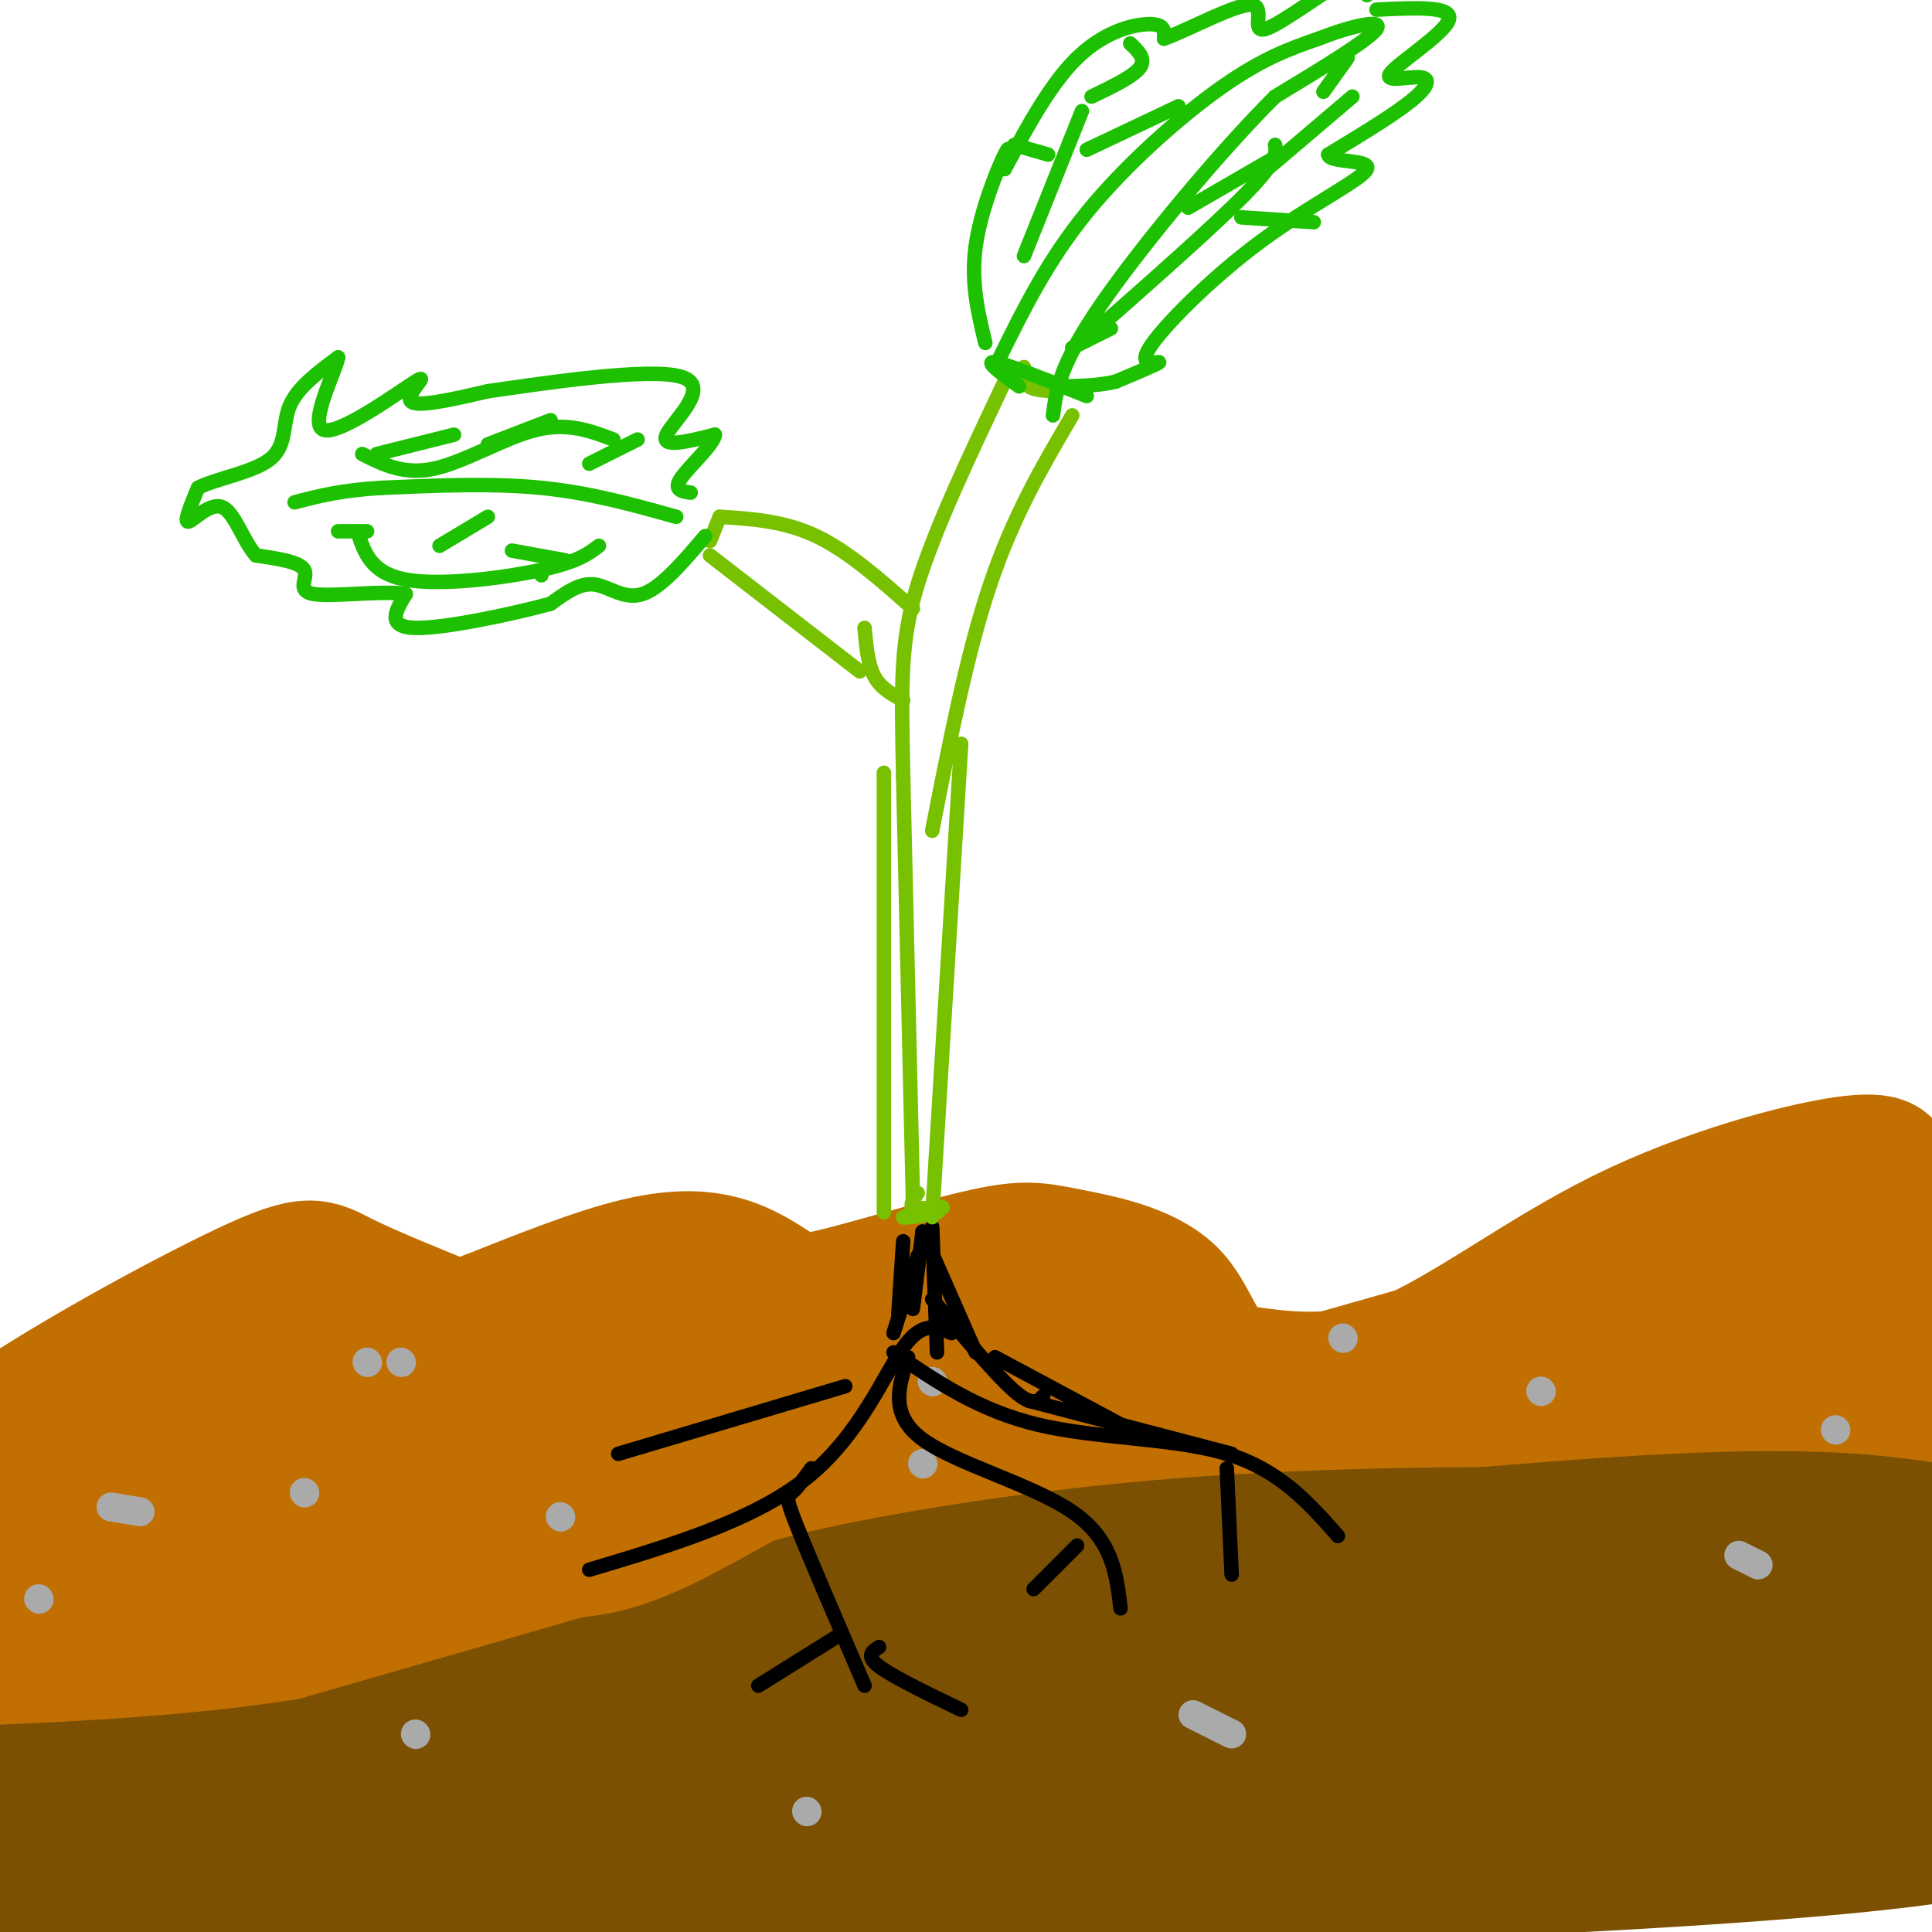 <svg viewBox='0 0 400 400' version='1.1' xmlns='http://www.w3.org/2000/svg' xmlns:xlink='http://www.w3.org/1999/xlink'><g fill='none' stroke='rgb(194,111,1)' stroke-width='28' stroke-linecap='round' stroke-linejoin='round'><path d='M309,277c6.327,-1.120 12.654,-2.241 26,-9c13.346,-6.759 33.711,-19.157 44,-24c10.289,-4.843 10.503,-2.132 11,-2c0.497,0.132 1.278,-2.315 -8,-1c-9.278,1.315 -28.613,6.393 -46,15c-17.387,8.607 -32.825,20.745 -46,26c-13.175,5.255 -24.088,3.628 -35,2'/><path d='M255,284c-7.242,-2.862 -7.846,-11.018 -13,-16c-5.154,-4.982 -14.856,-6.791 -21,-8c-6.144,-1.209 -8.730,-1.817 -17,0c-8.270,1.817 -22.224,6.059 -30,8c-7.776,1.941 -9.373,1.582 -12,0c-2.627,-1.582 -6.284,-4.388 -11,-6c-4.716,-1.612 -10.490,-2.032 -19,0c-8.510,2.032 -19.755,6.516 -31,11'/><path d='M101,273c-5.673,2.396 -4.354,2.885 -9,1c-4.646,-1.885 -15.256,-6.144 -21,-9c-5.744,-2.856 -6.624,-4.307 -20,2c-13.376,6.307 -39.250,20.374 -54,31c-14.750,10.626 -18.375,17.813 -22,25'/><path d='M-25,323c-2.456,2.049 2.404,-5.327 7,-7c4.596,-1.673 8.930,2.357 16,-4c7.070,-6.357 16.877,-23.102 39,-30c22.123,-6.898 56.561,-3.949 91,-1'/><path d='M128,281c25.380,-0.745 43.331,-2.109 67,-1c23.669,1.109 53.056,4.689 71,6c17.944,1.311 24.447,0.353 39,-2c14.553,-2.353 37.158,-6.101 55,-11c17.842,-4.899 30.921,-10.950 44,-17'/><path d='M404,256c4.404,-1.951 -6.587,1.670 2,-2c8.587,-3.670 36.751,-14.633 -18,0c-54.751,14.633 -192.418,54.860 -241,67c-48.582,12.140 -8.080,-3.809 25,-13c33.080,-9.191 58.737,-11.626 62,-12c3.263,-0.374 -15.869,1.313 -35,3'/><path d='M199,299c-31.885,5.252 -94.099,16.884 -120,22c-25.901,5.116 -15.489,3.718 -8,0c7.489,-3.718 12.054,-9.756 30,-15c17.946,-5.244 49.274,-9.694 48,-12c-1.274,-2.306 -35.151,-2.467 -69,2c-33.849,4.467 -67.671,13.562 -71,15c-3.329,1.438 23.836,-4.781 51,-11'/><path d='M60,300c24.995,-3.374 61.981,-6.311 74,-8c12.019,-1.689 -0.929,-2.132 -25,4c-24.071,6.132 -59.267,18.840 -89,27c-29.733,8.160 -54.005,11.774 -64,12c-9.995,0.226 -5.713,-2.935 26,-6c31.713,-3.065 90.856,-6.032 150,-9'/><path d='M132,320c34.089,-2.067 44.311,-2.733 53,-5c8.689,-2.267 15.844,-6.133 23,-10'/><path d='M181,320c28.333,-7.833 56.667,-15.667 87,-19c30.333,-3.333 62.667,-2.167 95,-1'/><path d='M363,300c26.000,0.333 43.500,1.667 61,3'/><path d='M372,282c0.000,0.000 64.000,-4.000 64,-4'/></g>
<g fill='none' stroke='rgb(124,80,2)' stroke-width='28' stroke-linecap='round' stroke-linejoin='round'><path d='M304,318c28.667,-2.333 57.333,-4.667 80,-3c22.667,1.667 39.333,7.333 39,9c-0.333,1.667 -17.667,-0.667 -35,-3'/><path d='M388,321c-13.316,-1.128 -29.105,-2.447 -54,-3c-24.895,-0.553 -58.895,-0.341 -89,2c-30.105,2.341 -56.316,6.812 -71,10c-14.684,3.188 -17.842,5.094 -21,7'/><path d='M153,337c-27.489,7.667 -85.711,23.333 -119,30c-33.289,6.667 -41.644,4.333 -50,2'/><path d='M-16,369c-14.059,0.242 -24.208,-0.152 -14,0c10.208,0.152 40.771,0.850 59,0c18.229,-0.850 24.123,-3.248 49,-6c24.877,-2.752 68.736,-5.856 135,-7c66.264,-1.144 154.933,-0.327 178,2c23.067,2.327 -19.466,6.163 -62,10'/><path d='M329,368c-88.997,8.816 -280.491,25.857 -339,28c-58.509,2.143 15.967,-10.611 37,-17c21.033,-6.389 -11.376,-6.412 63,-6c74.376,0.412 255.536,1.261 315,2c59.464,0.739 -2.768,1.370 -65,2'/><path d='M340,377c-38.807,3.747 -103.324,12.116 -151,20c-47.676,7.884 -78.512,15.283 -98,19c-19.488,3.717 -27.627,3.753 -26,1c1.627,-2.753 13.022,-8.296 21,-13c7.978,-4.704 12.541,-8.570 51,-11c38.459,-2.430 110.816,-3.423 170,-6c59.184,-2.577 105.195,-6.736 103,-10c-2.195,-3.264 -52.598,-5.632 -103,-8'/><path d='M307,369c-31.979,-2.070 -60.425,-3.245 -80,-6c-19.575,-2.755 -30.278,-7.089 -42,-10c-11.722,-2.911 -24.464,-4.399 -8,-8c16.464,-3.601 62.132,-9.315 91,-12c28.868,-2.685 40.934,-2.343 53,-2'/><path d='M321,331c24.911,-0.400 60.689,-0.400 81,1c20.311,1.400 25.156,4.200 30,7'/></g>
<g fill='none' stroke='rgb(194,111,1)' stroke-width='28' stroke-linecap='round' stroke-linejoin='round'><path d='M185,294c-1.622,-1.133 -3.244,-2.267 -12,2c-8.756,4.267 -24.644,13.933 -35,19c-10.356,5.067 -15.178,5.533 -20,6'/><path d='M118,321c-13.167,3.833 -36.083,10.417 -59,17'/><path d='M59,338c-23.667,3.833 -53.333,4.917 -83,6'/></g>
<g fill='none' stroke='rgb(170,170,170)' stroke-width='6' stroke-linecap='round' stroke-linejoin='round'><path d='M193,286c0.000,0.000 0.100,0.100 0.1,0.1'/><path d='M278,277c0.000,0.000 0.100,0.100 0.1,0.1'/><path d='M319,288c0.000,0.000 0.100,0.100 0.1,0.1'/><path d='M191,303c0.000,0.000 0.100,0.100 0.1,0.1'/><path d='M116,314c0.000,0.000 0.100,0.100 0.1,0.1'/><path d='M63,309c0.000,0.000 0.100,0.100 0.1,0.1'/><path d='M83,282c0.000,0.000 0.100,0.100 0.1,0.1'/><path d='M76,282c0.000,0.000 0.100,0.100 0.1,0.1'/><path d='M29,313c0.000,0.000 -6.000,-1.000 -6,-1'/><path d='M8,331c0.000,0.000 0.100,0.100 0.1,0.1'/><path d='M86,359c0.000,0.000 0.100,0.100 0.1,0.1'/><path d='M167,375c0.000,0.000 0.100,0.100 0.1,0.1'/><path d='M247,355c0.000,0.000 8.000,4.000 8,4'/><path d='M360,322c0.000,0.000 4.000,2.000 4,2'/><path d='M380,296c0.000,0.000 0.100,0.100 0.1,0.1'/></g>
<g fill='none' stroke='rgb(0,0,0)' stroke-width='3' stroke-linecap='round' stroke-linejoin='round'><path d='M197,276c-3.000,-1.311 -6.000,-2.622 -10,3c-4.000,5.622 -9.000,18.178 -20,27c-11.000,8.822 -28.000,13.911 -45,19'/><path d='M168,304c-1.489,2.067 -2.978,4.133 -4,5c-1.022,0.867 -1.578,0.533 1,7c2.578,6.467 8.289,19.733 14,33'/><path d='M173,339c0.000,0.000 -16.000,10.000 -16,10'/><path d='M182,341c-1.417,0.917 -2.833,1.833 0,4c2.833,2.167 9.917,5.583 17,9'/><path d='M188,281c-1.956,5.956 -3.911,11.911 3,17c6.911,5.089 22.689,9.311 31,15c8.311,5.689 9.156,12.844 10,20'/><path d='M223,320c0.000,0.000 -9.000,9.000 -9,9'/><path d='M175,287c0.000,0.000 -47.000,14.000 -47,14'/><path d='M185,280c8.844,6.044 17.689,12.089 30,15c12.311,2.911 28.089,2.689 39,6c10.911,3.311 16.956,10.156 23,17'/><path d='M254,304c0.000,0.000 1.000,22.000 1,22'/><path d='M185,276c0.000,0.000 5.000,-16.000 5,-16'/><path d='M186,272c0.000,0.000 1.000,-15.000 1,-15'/><path d='M191,255c0.000,0.000 -2.000,16.000 -2,16'/><path d='M193,254c0.000,0.000 1.000,26.000 1,26'/><path d='M191,255c0.000,0.000 11.000,25.000 11,25'/><path d='M193,269c6.583,7.833 13.167,15.667 17,19c3.833,3.333 4.917,2.167 6,1'/><path d='M206,281c0.000,0.000 28.000,15.000 28,15'/><path d='M213,290c0.000,0.000 42.000,11.000 42,11'/></g>
<g fill='none' stroke='rgb(120,193,1)' stroke-width='3' stroke-linecap='round' stroke-linejoin='round'><path d='M183,160c0.000,0.000 0.000,91.000 0,91'/><path d='M199,154c0.000,0.000 -6.000,98.000 -6,98'/><path d='M187,252c4.524,-1.095 9.048,-2.190 8,-2c-1.048,0.190 -7.667,1.667 -8,2c-0.333,0.333 5.619,-0.476 7,-1c1.381,-0.524 -1.810,-0.762 -5,-1'/><path d='M189,250c-0.667,-0.667 0.167,-1.833 1,-3'/><path d='M189,248c0.000,0.000 -2.000,-87.000 -2,-87'/><path d='M187,161c-0.444,-20.556 -0.556,-28.444 3,-40c3.556,-11.556 10.778,-26.778 18,-42'/><path d='M212,76c-0.083,1.583 -0.167,3.167 1,4c1.167,0.833 3.583,0.917 6,1'/><path d='M222,86c-6.083,10.333 -12.167,20.667 -17,35c-4.833,14.333 -8.417,32.667 -12,51'/><path d='M189,126c-6.667,-5.917 -13.333,-11.833 -20,-15c-6.667,-3.167 -13.333,-3.583 -20,-4'/><path d='M149,107c0.000,0.000 -2.000,5.000 -2,5'/><path d='M147,115c0.000,0.000 31.000,24.000 31,24'/><path d='M179,130c0.333,3.750 0.667,7.500 2,10c1.333,2.500 3.667,3.750 6,5'/></g>
<g fill='none' stroke='rgb(30,193,1)' stroke-width='3' stroke-linecap='round' stroke-linejoin='round'><path d='M146,111c-4.578,5.378 -9.156,10.756 -13,12c-3.844,1.244 -6.956,-1.644 -10,-2c-3.044,-0.356 -6.022,1.822 -9,4'/><path d='M114,125c-7.533,2.044 -21.867,5.156 -28,5c-6.133,-0.156 -4.067,-3.578 -2,-7'/><path d='M84,123c-4.607,-0.821 -15.125,0.625 -19,0c-3.875,-0.625 -1.107,-3.321 -2,-5c-0.893,-1.679 -5.446,-2.339 -10,-3'/><path d='M53,115c-2.690,-2.988 -4.417,-8.958 -7,-10c-2.583,-1.042 -6.024,2.845 -7,3c-0.976,0.155 0.512,-3.423 2,-7'/><path d='M41,101c3.583,-1.905 11.542,-3.167 15,-6c3.458,-2.833 2.417,-7.238 4,-11c1.583,-3.762 5.792,-6.881 10,-10'/><path d='M70,74c-0.351,2.526 -6.228,13.842 -3,15c3.228,1.158 15.561,-7.842 19,-10c3.439,-2.158 -2.018,2.526 -1,4c1.018,1.474 8.509,-0.263 16,-2'/><path d='M101,81c11.821,-1.702 33.375,-4.958 40,-3c6.625,1.958 -1.679,9.131 -3,12c-1.321,2.869 4.339,1.435 10,0'/><path d='M148,90c-0.089,1.867 -5.311,6.533 -7,9c-1.689,2.467 0.156,2.733 2,3'/><path d='M140,107c-8.917,-2.500 -17.833,-5.000 -28,-6c-10.167,-1.000 -21.583,-0.500 -33,0'/><path d='M79,101c-8.500,0.500 -13.250,1.750 -18,3'/><path d='M94,90c0.000,0.000 -16.000,4.000 -16,4'/><path d='M114,87c0.000,0.000 -13.000,5.000 -13,5'/><path d='M132,91c0.000,0.000 -10.000,5.000 -10,5'/><path d='M70,110c0.000,0.000 6.000,0.000 6,0'/><path d='M127,91c-4.756,-1.800 -9.511,-3.600 -16,-2c-6.489,1.600 -14.711,6.600 -21,8c-6.289,1.400 -10.644,-0.800 -15,-3'/><path d='M74,110c1.378,4.333 2.756,8.667 10,10c7.244,1.333 20.356,-0.333 28,-2c7.644,-1.667 9.822,-3.333 12,-5'/><path d='M91,113c0.000,0.000 10.000,-6.000 10,-6'/><path d='M106,114c0.000,0.000 11.000,2.000 11,2'/><path d='M112,119c0.000,0.000 0.100,0.100 0.1,0.1'/><path d='M211,80c-3.667,-2.667 -7.333,-5.333 -5,-5c2.333,0.333 10.667,3.667 19,7'/><path d='M207,74c4.933,-10.000 9.867,-20.000 18,-30c8.133,-10.000 19.467,-20.000 28,-26c8.533,-6.000 14.267,-8.000 20,-10'/><path d='M273,8c6.711,-2.622 13.489,-4.178 12,-2c-1.489,2.178 -11.244,8.089 -21,14'/><path d='M264,20c-10.822,10.711 -27.378,30.489 -36,43c-8.622,12.511 -9.311,17.756 -10,23'/><path d='M204,71c-1.511,-6.267 -3.022,-12.533 -2,-20c1.022,-7.467 4.578,-16.133 6,-19c1.422,-2.867 0.711,0.067 0,3'/><path d='M208,35c2.250,-4.000 7.875,-15.500 14,-22c6.125,-6.500 12.750,-8.000 16,-8c3.250,0.000 3.125,1.500 3,3'/><path d='M241,8c4.636,-1.612 14.727,-7.144 18,-7c3.273,0.144 -0.273,5.962 3,5c3.273,-0.962 13.364,-8.703 18,-11c4.636,-2.297 3.818,0.852 3,4'/><path d='M285,2c7.869,-0.392 15.738,-0.785 15,2c-0.738,2.785 -10.085,8.746 -12,11c-1.915,2.254 3.600,0.799 6,1c2.400,0.201 1.686,2.057 -2,5c-3.686,2.943 -10.343,6.971 -17,11'/><path d='M275,32c0.127,1.819 8.946,0.866 8,3c-0.946,2.134 -11.656,7.356 -22,15c-10.344,7.644 -20.324,17.712 -23,22c-2.676,4.288 1.950,2.797 2,3c0.050,0.203 -4.475,2.102 -9,4'/><path d='M231,79c-3.333,0.833 -7.167,0.917 -11,1'/><path d='M222,72c0.000,0.000 8.000,-4.000 8,-4'/><path d='M225,70c13.250,-11.667 26.500,-23.333 33,-30c6.500,-6.667 6.250,-8.333 6,-10'/><path d='M246,43c0.000,0.000 19.000,-11.000 19,-11'/><path d='M257,45c0.000,0.000 15.000,1.000 15,1'/><path d='M260,37c0.000,0.000 20.000,-17.000 20,-17'/><path d='M274,19c0.000,0.000 5.000,-7.000 5,-7'/><path d='M212,53c0.000,0.000 12.000,-30.000 12,-30'/><path d='M217,32c0.000,0.000 -7.000,-2.000 -7,-2'/><path d='M225,31c0.000,0.000 19.000,-9.000 19,-9'/><path d='M226,20c4.333,-2.083 8.667,-4.167 10,-6c1.333,-1.833 -0.333,-3.417 -2,-5'/></g>
</svg>